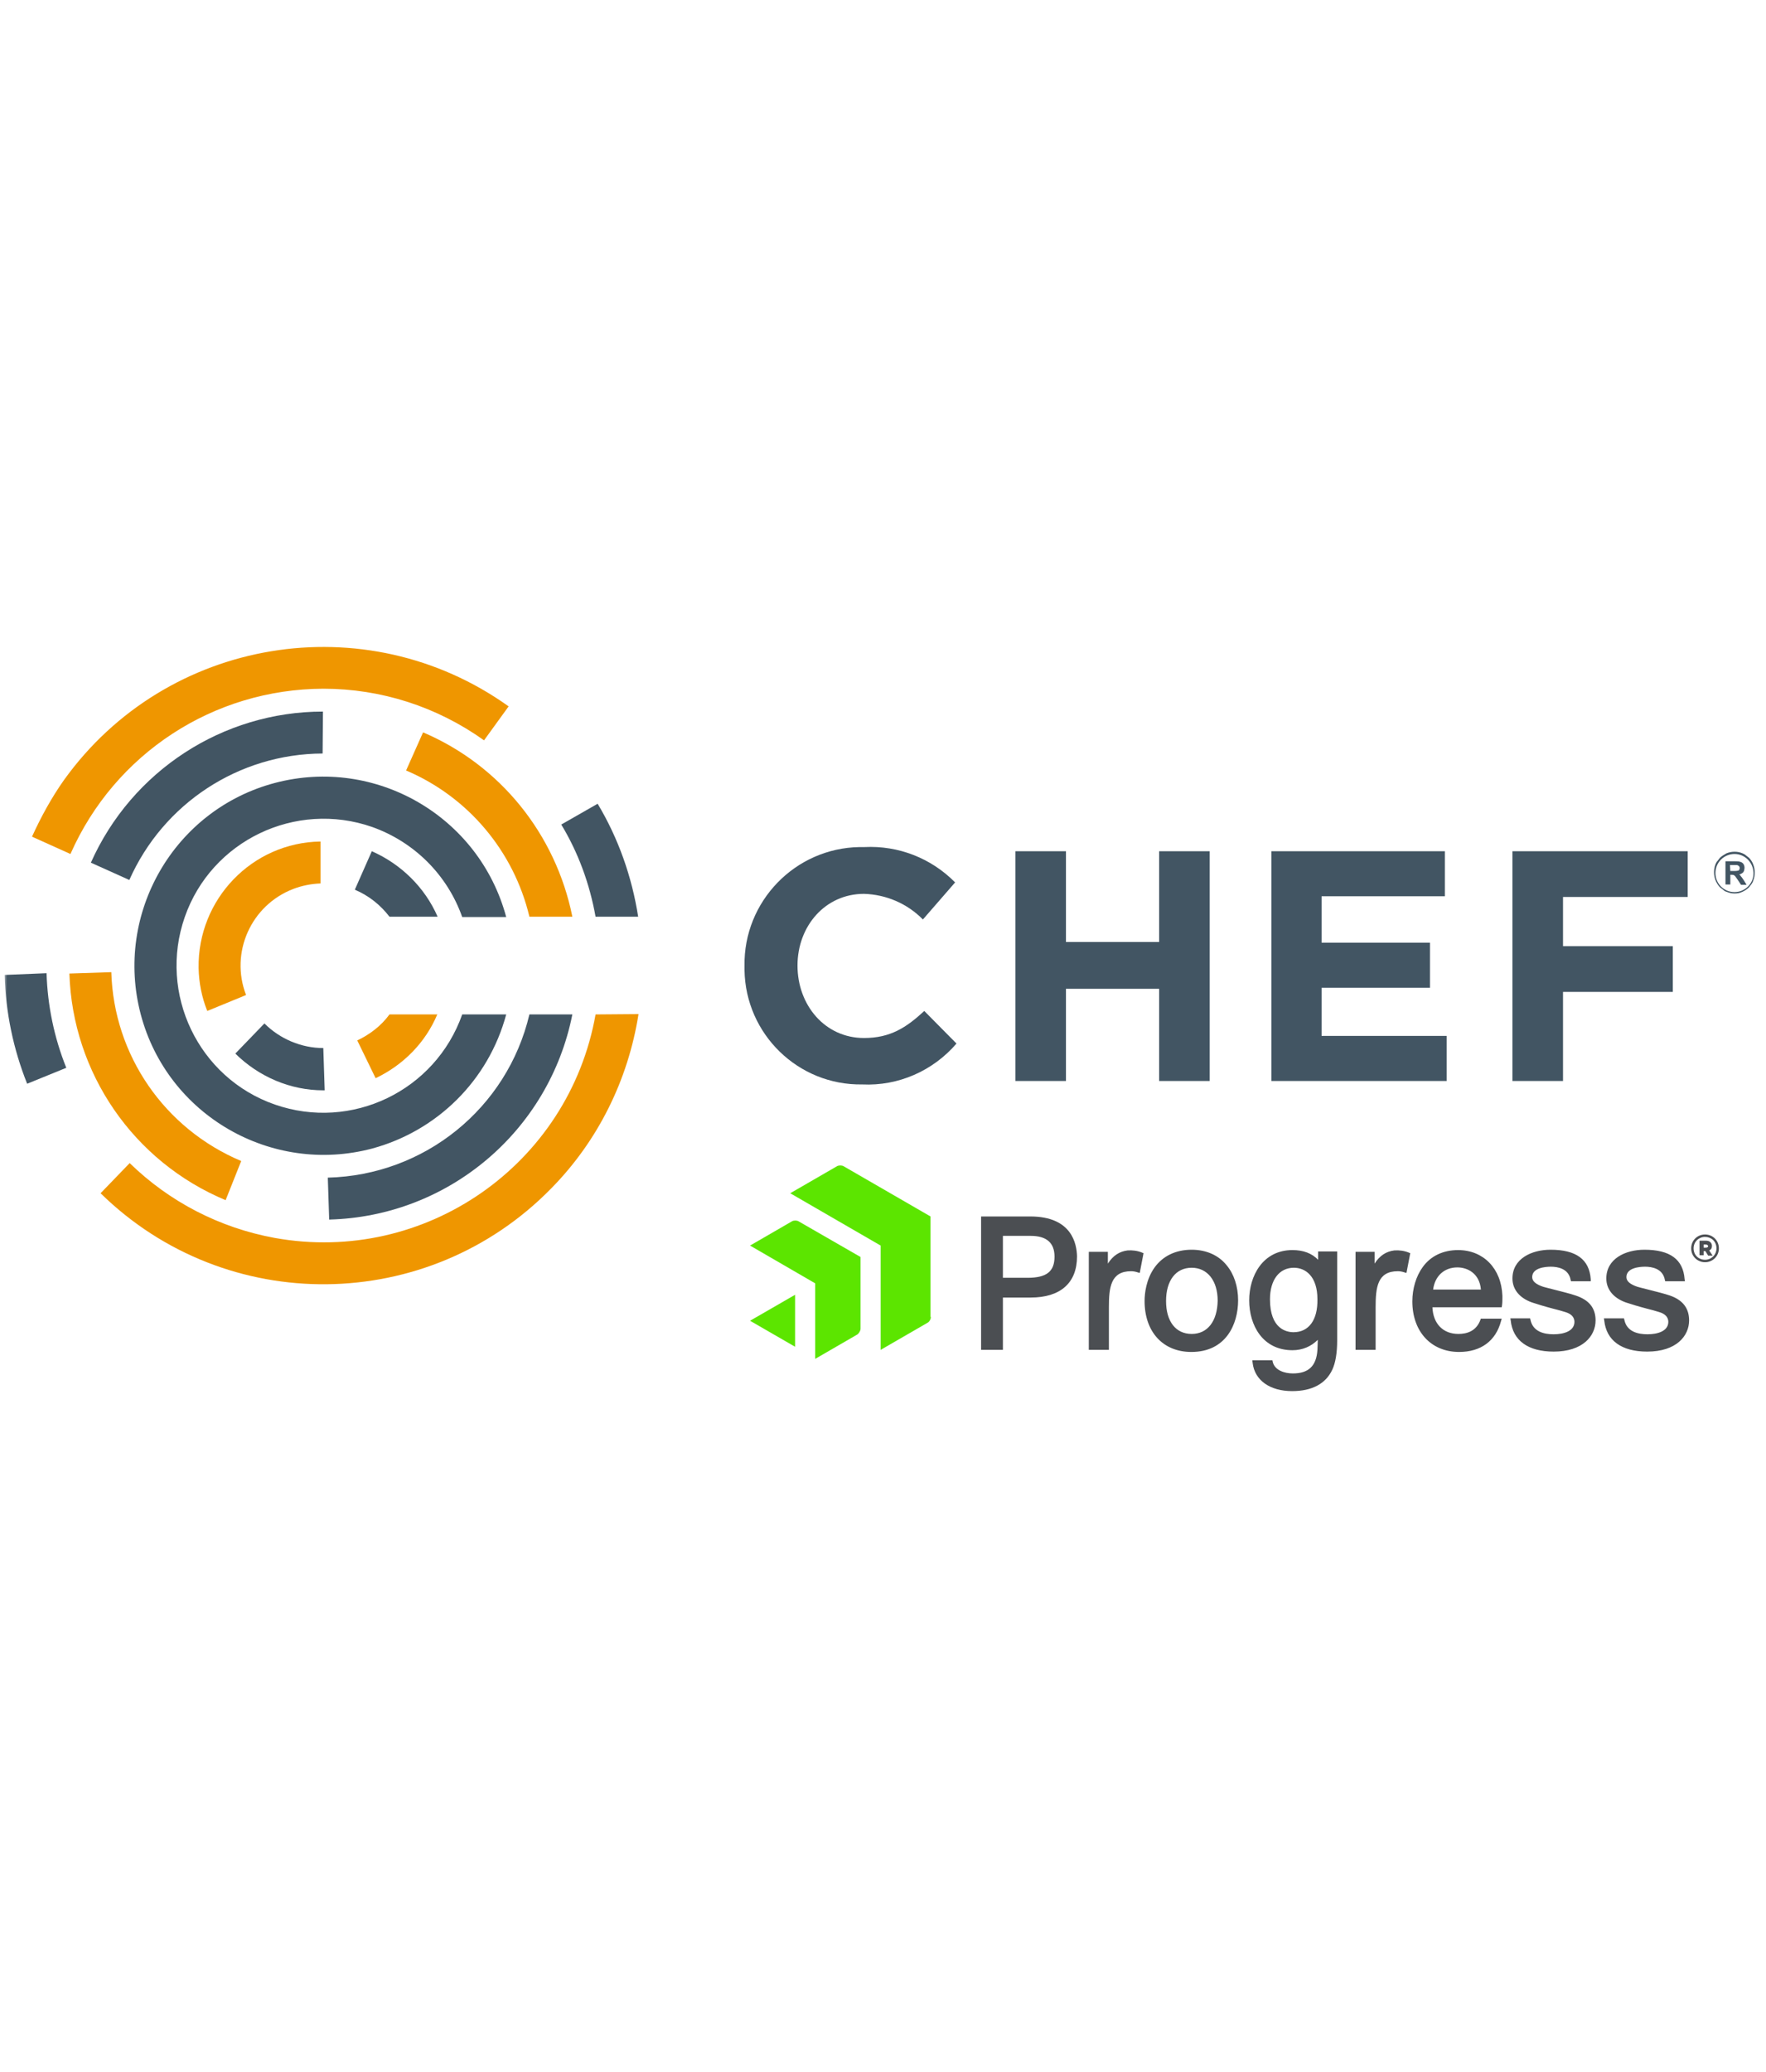 <svg width="376" height="441" viewBox="0 0 376 441" fill="none" xmlns="http://www.w3.org/2000/svg">
<mask id="mask0" mask-type="alpha" maskUnits="userSpaceOnUse" x="0" y="0" width="376" height="441">
<rect x="0.986" y="0.911" width="374.34" height="439.129" fill="#C4C4C4"/>
</mask>
<g mask="url(#mask0)">
<path d="M158.513 205.72V205.573C158.292 191.855 169.28 180.498 182.998 180.277H184.03C191.258 179.908 198.264 182.637 203.353 187.799L196.494 195.69C193.175 192.298 188.677 190.38 183.957 190.233C175.697 190.233 169.797 197.092 169.797 205.499C169.797 213.906 175.623 220.913 183.957 220.913C189.562 220.913 192.954 218.7 196.789 215.16L203.648 222.093C198.633 227.919 191.258 231.164 183.588 230.795C169.944 231.016 158.734 220.101 158.513 206.458V205.72V205.72ZM216.185 181.162H226.952V200.484H246.791V181.162H257.558V230.058H246.791V210.44H226.952V230.058H216.185V181.162ZM270.686 181.162H307.634V190.749H281.379V200.632H304.463V210.219H281.379V220.47H308.003V230.058H270.686V181.162ZM322.015 181.162H359.332V190.897H332.783V201.369H356.161V211.104H332.783V230.058H322.015V181.162ZM367.371 188.242V183.3H369.436C369.805 183.3 370.247 183.3 370.616 183.448C370.837 183.522 371.059 183.669 371.206 183.89C371.354 184.112 371.427 184.407 371.427 184.702C371.427 184.923 371.354 185.218 371.28 185.439C371.206 185.513 371.206 185.587 371.132 185.66C370.911 185.882 370.616 186.029 370.321 186.103C370.469 186.25 370.616 186.398 370.69 186.545C370.911 186.767 371.059 187.062 371.28 187.357L371.87 188.315H370.69L369.952 187.209C369.805 186.988 369.584 186.693 369.436 186.472C369.362 186.398 369.289 186.324 369.141 186.25C368.994 186.177 368.772 186.177 368.625 186.177H368.404V188.242H367.371V188.242ZM368.404 185.365H369.141C369.436 185.365 369.731 185.365 370.026 185.292C370.174 185.292 370.247 185.218 370.321 185.07C370.395 184.923 370.395 184.849 370.395 184.702C370.395 184.554 370.321 184.407 370.247 184.333C370.174 184.259 370.026 184.185 369.879 184.112H368.33L368.404 185.365V185.365Z" fill="#425563"/>
<path d="M369.29 190.159C368.7 190.159 368.11 190.011 367.594 189.79C367.299 189.716 367.078 189.569 366.857 189.348C366.635 189.2 366.414 188.979 366.193 188.831C365.972 188.61 365.824 188.389 365.677 188.168C364.866 186.914 364.718 185.365 365.234 183.964C365.382 183.669 365.456 183.448 365.677 183.226C365.824 183.005 366.046 182.784 366.193 182.563C366.414 182.341 366.635 182.194 366.857 182.046C367.078 181.899 367.373 181.751 367.594 181.604C368.7 181.161 369.954 181.161 370.987 181.604C371.282 181.751 371.503 181.825 371.724 182.046C371.945 182.194 372.167 182.415 372.388 182.563C372.609 182.784 372.757 183.005 372.904 183.226C373.052 183.448 373.199 183.743 373.273 183.964C373.715 185.07 373.715 186.324 373.273 187.43C373.199 187.725 373.052 187.946 372.904 188.168C372.757 188.389 372.535 188.61 372.388 188.831C372.019 189.2 371.503 189.569 370.987 189.79C370.397 190.085 369.88 190.159 369.29 190.159ZM369.29 181.751C367.078 181.751 365.234 183.521 365.234 185.808C365.234 188.02 367.004 189.864 369.29 189.864C371.503 189.864 373.347 188.094 373.347 185.808C373.273 183.521 371.503 181.751 369.29 181.751V181.751ZM0.986 207.49C1.208 215.455 2.83 223.272 5.78 230.647L14.114 227.255C11.533 220.838 10.131 214.054 9.91 207.121L0.986 207.49V207.49Z" fill="#425563"/>
<path d="M68.837 146.574C81.153 146.574 93.027 150.409 103.057 157.562L108.293 150.335C77.835 128.579 35.429 135.585 13.599 166.043C10.944 169.805 8.731 173.861 6.814 178.065L15 181.752C24.44 160.365 45.459 146.647 68.837 146.574V146.574Z" fill="#EF9600"/>
<path d="M135.872 195.099C134.545 186.618 131.669 178.432 127.244 171.057L119.5 175.482C123.114 181.456 125.547 188.093 126.801 195.099H135.872V195.099Z" fill="#425563"/>
<path d="M126.803 215.897C121.124 247.904 90.518 269.218 58.511 263.466C46.785 261.327 36.091 255.796 27.61 247.536L21.415 253.952C48.186 280.207 91.182 279.69 117.363 252.919C127.319 242.816 133.735 229.836 135.948 215.823L126.803 215.897V215.897ZM112.717 195.1H121.862C118.322 177.548 106.522 162.871 90.076 155.865L86.462 163.978C99.663 169.583 109.398 181.161 112.717 195.1Z" fill="#EF9600"/>
<path d="M27.535 187.284C34.763 170.985 50.84 160.439 68.687 160.366L68.761 151.442C47.448 151.442 28.052 164.053 19.349 183.597L27.535 187.284V187.284Z" fill="#425563"/>
<path d="M51.355 247.094C35.056 240.235 24.215 224.6 23.699 206.9L14.775 207.195C15.439 228.361 28.419 247.241 48.036 255.427L51.355 247.094Z" fill="#EF9600"/>
<path d="M112.715 215.897C107.995 235.884 90.369 250.117 69.793 250.633L70.088 259.557C95.458 258.893 116.919 240.751 121.86 215.897H112.715V215.897Z" fill="#425563"/>
<path d="M98.411 215.898C92.658 232.197 74.811 240.751 58.512 235.073C42.214 229.394 33.659 211.473 39.337 195.174C45.016 178.876 62.937 170.321 79.236 176C88.159 179.171 95.239 186.177 98.411 195.174H107.777C102.024 173.713 79.973 160.955 58.512 166.633C37.051 172.312 24.293 194.437 29.971 215.898C35.65 237.359 57.775 250.118 79.236 244.439C93.101 240.678 104.016 229.91 107.777 215.898H98.411V215.898Z" fill="#425563"/>
<path d="M82.924 215.897C81.154 218.331 78.72 220.175 76.065 221.429L79.974 229.467C85.874 226.665 90.594 221.871 93.101 215.897H82.924Z" fill="#EF9600"/>
<path d="M68.835 223.051C64.189 223.051 59.616 221.133 56.297 217.814L50.102 224.231C55.117 229.172 61.829 232.048 68.835 232.048H69.13L68.835 223.051Z" fill="#425563"/>
<path d="M68.244 188.02V179.096C53.641 179.317 42.063 191.412 42.284 206.015C42.358 209.186 42.948 212.21 44.128 215.16L52.388 211.767C48.921 202.77 53.42 192.666 62.417 189.2C64.335 188.462 66.326 188.094 68.244 188.02V188.02Z" fill="#EF9600"/>
<path d="M79.162 181.162L75.548 189.348C78.498 190.602 81.005 192.593 82.923 195.1H93.174C90.445 188.832 85.356 183.89 79.162 181.162V181.162Z" fill="#425563"/>
<path d="M198.192 280.28C198.192 280.723 197.897 281.313 197.454 281.534L187.498 287.286V265.088L168.25 253.952L178.206 248.199C178.575 247.978 179.238 247.978 179.607 248.199L198.118 258.893V280.28H198.192ZM183.221 267.521L170.02 259.925C169.651 259.704 168.987 259.704 168.618 259.925L159.695 265.088L173.56 273.126V289.204L182.483 284.041C182.852 283.82 183.221 283.23 183.221 282.788V267.521V267.521ZM159.695 281.091L169.282 286.623V275.56L159.695 281.091Z" fill="#5CE500"/>
<path d="M219.356 258.894H208.884V287.287H213.53V276.151H219.43C225.772 276.151 229.312 273.053 229.312 267.375C229.239 264.794 228.28 258.894 219.356 258.894ZM224.519 267.448C224.519 270.62 222.822 271.947 218.766 271.947H213.53V263.024H219.43C222.822 263.024 224.519 264.499 224.519 267.448V267.448ZM243.103 266.563L243.472 266.711L242.661 270.915L242.145 270.767C241.702 270.62 241.26 270.546 240.817 270.546C236.466 270.546 236.097 274.012 236.097 278.216V287.287H231.82V266.416H235.876V268.923C236.982 267.227 238.31 266.342 240.08 266.121C241.112 266.047 242.218 266.195 243.103 266.563V266.563ZM253.723 265.973C250.331 265.973 247.602 267.301 245.832 269.735C243.988 272.316 243.693 275.34 243.693 276.888C243.693 283.452 247.602 287.73 253.65 287.73C261.025 287.73 263.606 281.83 263.606 276.741C263.606 273.791 262.721 271.136 261.172 269.292C259.476 267.153 256.821 265.973 253.723 265.973V265.973ZM253.723 283.895C250.331 283.895 248.266 281.24 248.266 276.888C248.266 272.537 250.331 269.808 253.723 269.808C257.042 269.808 259.255 272.537 259.255 276.815C259.181 281.166 257.116 283.895 253.723 283.895ZM299.89 266.563L300.259 266.711L299.448 270.915L298.932 270.767C298.489 270.62 298.047 270.546 297.604 270.546C293.253 270.546 292.884 274.012 292.884 278.216V287.287H288.607V266.416H292.663V268.923C293.769 267.227 295.097 266.342 296.867 266.121C297.899 266.047 299.005 266.195 299.89 266.563V266.563ZM315.304 280.576L315.23 280.797C314.345 283.378 312.207 283.895 310.51 283.895C307.265 283.895 305.127 281.756 304.979 278.216H319.729L319.803 277.773C319.877 277.257 319.877 276.593 319.877 276.151V275.782C319.655 269.956 315.82 266.047 310.437 266.047C307.265 266.047 304.61 267.301 302.914 269.661C301.513 271.578 300.702 274.233 300.702 276.962C300.702 283.378 304.684 287.73 310.658 287.73C315.304 287.73 318.475 285.37 319.582 281.166L319.729 280.65H315.304V280.576ZM305.127 274.455C305.495 271.578 307.487 269.735 310.289 269.735C312.428 269.735 315.009 270.988 315.304 274.455H305.127ZM280.716 268.186C279.314 266.711 277.471 266.047 275.184 266.047C268.842 266.047 265.966 271.578 265.966 276.741C265.966 282.051 268.842 287.361 275.184 287.361C277.323 287.361 279.167 286.55 280.568 285.148C280.568 286.033 280.494 286.918 280.494 287.287C280.273 290.753 278.577 292.302 275.258 292.302C273.488 292.302 271.423 291.638 270.981 289.868L270.907 289.5H266.63L266.703 290.09C267.146 293.777 270.391 296.063 275.111 296.063C279.314 296.063 282.264 294.514 283.666 291.491C284.329 290.09 284.698 287.951 284.698 285.296V266.342H280.642V268.186H280.716ZM275.406 283.526C273.931 283.526 270.391 282.862 270.391 276.52C270.391 272.39 272.382 269.808 275.479 269.808C277.913 269.808 280.494 271.578 280.494 276.52C280.568 280.945 278.651 283.526 275.406 283.526ZM339.715 281.018C339.715 284.337 336.986 287.656 330.791 287.656C325.334 287.656 322.089 285.296 321.646 281.018L321.573 280.576H325.776L325.85 280.871C326.366 283.452 328.8 283.968 330.791 283.968C332.93 283.968 335.216 283.305 335.216 281.313C335.216 280.355 334.553 279.617 333.299 279.248C332.561 279.027 331.603 278.732 330.644 278.511C328.948 278.068 327.251 277.552 326.145 277.183C323.49 276.225 322.015 274.381 322.015 272.095C322.015 267.891 326.071 265.973 330.128 265.973C335.585 265.973 338.388 268.038 338.683 272.242V272.685H334.479L334.405 272.39C333.963 269.956 331.603 269.587 330.201 269.587C329.021 269.587 326.219 269.808 326.219 271.8C326.219 272.685 327.03 273.348 328.579 273.865C329.021 274.012 329.759 274.16 330.57 274.381C332.266 274.823 334.405 275.34 335.438 275.708C338.388 276.667 339.715 278.437 339.715 281.018V281.018ZM359.627 281.018C359.627 284.337 356.899 287.656 350.704 287.656C345.246 287.656 342.001 285.296 341.559 281.018L341.485 280.576H345.763L345.836 280.871C346.353 283.452 348.786 283.968 350.777 283.968C352.916 283.968 355.202 283.305 355.202 281.313C355.202 280.355 354.539 279.617 353.285 279.248C352.547 279.027 351.589 278.732 350.63 278.511C348.934 278.068 347.238 277.552 346.131 277.183C343.476 276.225 342.001 274.381 342.001 272.095C342.001 267.891 346.058 265.973 350.114 265.973C355.571 265.973 358.374 268.038 358.669 272.242L358.742 272.685H354.539L354.465 272.39C354.022 269.956 351.662 269.587 350.261 269.587C349.081 269.587 346.279 269.808 346.279 271.8C346.279 272.685 347.09 273.348 348.639 273.865C349.081 274.012 349.819 274.16 350.63 274.381C352.326 274.823 354.465 275.34 355.497 275.708C358.3 276.667 359.627 278.437 359.627 281.018V281.018ZM363.02 268.628C361.397 268.628 360.07 267.375 360.07 265.679C360.07 263.982 361.397 262.729 363.02 262.729C364.642 262.729 365.97 263.982 365.97 265.679C365.97 267.375 364.642 268.628 363.02 268.628ZM363.02 263.245C361.692 263.245 360.586 264.277 360.586 265.679C360.586 267.153 361.692 268.112 363.02 268.112C364.347 268.112 365.454 267.08 365.454 265.679C365.454 264.204 364.347 263.245 363.02 263.245ZM362.725 266.195V267.153H361.84V264.056H363.315C363.979 264.056 364.495 264.499 364.495 265.162C364.495 265.678 364.274 265.973 363.905 266.121L364.642 267.227H363.684L363.094 266.268H362.725V266.195ZM363.167 264.867H362.725V265.531H363.241C363.536 265.531 363.684 265.383 363.684 265.162C363.61 265.015 363.462 264.867 363.167 264.867Z" fill="#4B4E52"/>
</g>
</svg>
